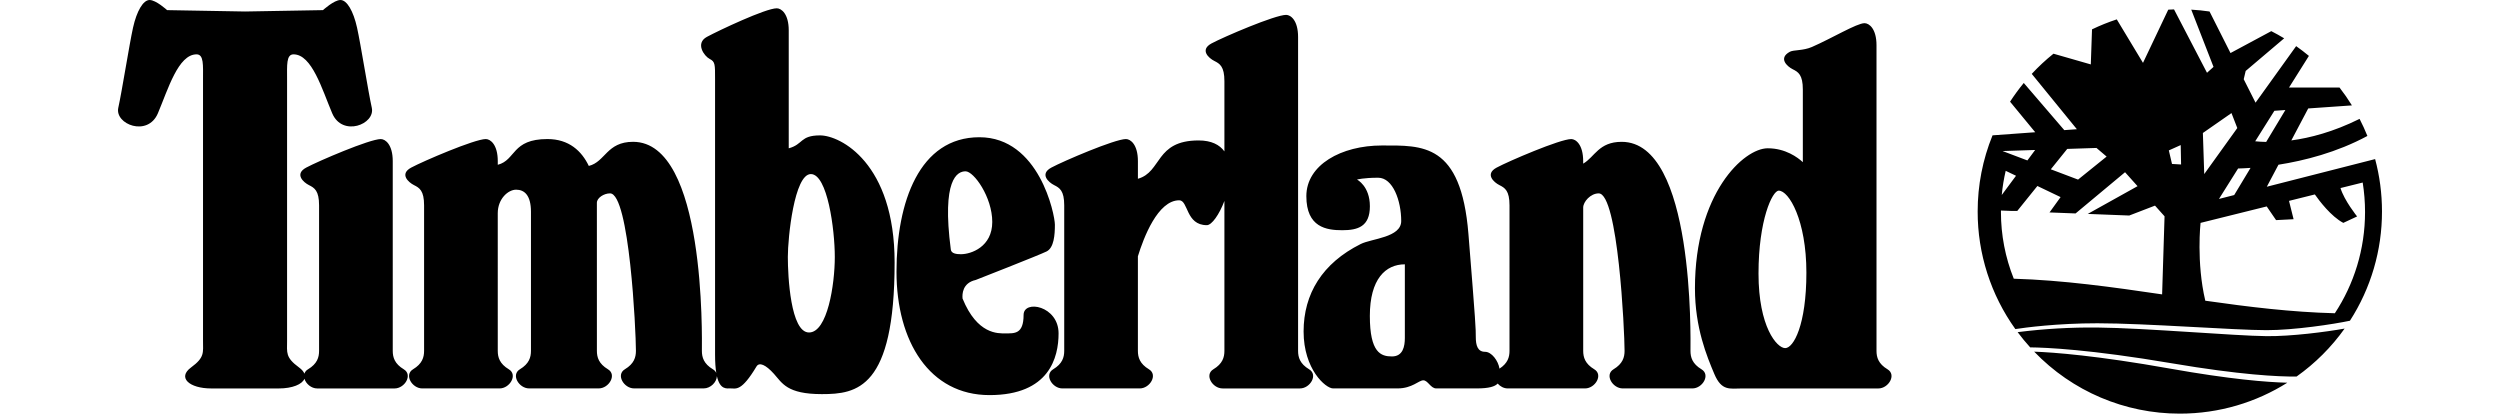 <?xml version="1.0" encoding="utf-8"?>
<!-- Generator: Adobe Illustrator 16.0.0, SVG Export Plug-In . SVG Version: 6.00 Build 0)  -->
<!DOCTYPE svg PUBLIC "-//W3C//DTD SVG 1.1//EN" "http://www.w3.org/Graphics/SVG/1.1/DTD/svg11.dtd">
<svg version="1.1" id="Layer_1" xmlns="http://www.w3.org/2000/svg" xmlns:xlink="http://www.w3.org/1999/xlink" x="0px" y="0px"
	 width="110px" height="18.2px" viewBox="0 0 2279.424 416.459" enable-background="new 0 0 2279.424 416.459"
	 xml:space="preserve">
<path d="M2163.254,338.447c-32.684-0.324-121.617-8.185-170.306-8.689c-26.866-0.276-53.72,1.279-80.374,4.656
	c3.982,5.318,8.186,10.441,12.646,15.33c15.759,0.156,60.219,2.022,142.797,16.057c68.648,11.646,106.871,13.502,125.393,13.32
	c18.73-13.273,35.094-29.605,48.402-48.313C2223.084,334.167,2188.26,338.706,2163.254,338.447L2163.254,338.447z M2065.775,371.079
	c-73.591-13.1-116.857-16.316-136.532-17.016c38.332,39.922,91.303,62.461,146.648,62.396c39.766,0,76.858-11.4,108.22-31.127
	C2163.631,384.827,2126.655,381.921,2065.775,371.079L2065.775,371.079z M1992.898,325.478c48.688,0,137.7,6.938,170.384,6.938
	c27.689,0,67.3-5.979,83.875-9.494c21.124-32.799,32.329-70.998,32.27-110.01c0-18.236-2.412-35.914-6.912-52.736l-109.051,27.833
	l11.726-22.165c25.782-4.047,58.662-12.295,89.543-28.962c-2.362-5.849-4.989-11.587-7.873-17.197
	c-26.472,13.151-50.023,19.195-68.728,21.698l17.018-32.19l44.007-3.073c-3.853-6.227-8.003-12.23-12.49-17.989h-50.842
	l20.013-31.854c-4.149-3.438-8.431-6.72-12.84-9.832l-40.881,56.925l-11.906-23.593l1.972-8.34l38.754-32.865
	c-4.229-2.555-8.561-4.953-12.971-7.211l-41.062,22.049l-21.104-41.827c-6.107-0.899-12.252-1.522-18.416-1.867l22.424,57.638
	l-6.563,5.928l-33.189-63.799c-1.945,0.053-3.878,0.144-5.822,0.26l-25.435,53.564l-26.394-43.786
	c-8.562,2.814-16.9,6.161-24.929,10.039l-1.22,35.304l-37.586-10.791c-7.782,6.227-15.071,13.021-21.867,20.312l45.42,55.718
	l-12.671,0.921l-40.79-47.48c-4.941,6.004-9.546,12.295-13.8,18.845l25.33,30.751l-42.982,3.126
	c-9.916,24.346-14.999,50.39-14.967,76.677c-0.068,42.461,13.207,83.869,37.949,118.375
	C1919.891,329.835,1952.264,325.478,1992.898,325.478L1992.898,325.478z M2171.076,111.554l11.076-0.777l-19.325,32.126
	c-3.69-0.06-7.378-0.275-11.051-0.648L2171.076,111.554z M2147.094,169.035l-16.472,27.341l-15.33,3.917l19.247-30.647
	C2137.717,169.569,2141.946,169.4,2147.094,169.035L2147.094,169.035z M2127.887,113.849l5.861,15.071l-33.294,46.341l-1.36-41.374
	L2127.887,113.849z M2096.758,224.404l66.602-16.563l9.429,13.775l17.626-0.908l-4.604-18.457l26.018-6.485
	c4.539,6.485,16.315,22.101,28.649,28.638l13.903-6.484c0,0-12.893-15.927-16.719-28.585l22.348-5.551
	c1.543,9.675,2.36,19.597,2.36,29.701c0,37.61-11.167,72.655-30.4,101.901c-43.396-1.088-86.937-6.406-130.438-12.619
	C2092.375,263.923,2096.76,224.404,2096.758,224.404L2096.758,224.404z M2076.773,146.068l0.376,19.531l-9.145-0.531l-3.189-13.631
	L2076.773,146.068L2076.773,146.068z M1962.522,149.931l29.44-0.973l10.208,8.689l-28.754,23.178l-27.432-10.376L1962.522,149.931z
	 M1930.228,150.994l-7.821,10.545l-25.005-9.455L1930.228,150.994L1930.228,150.994z M1900.566,171.992l10.389,4.968l-14.356,19.364
	C1897.375,188.049,1898.71,179.93,1900.566,171.992L1900.566,171.992z M1895.805,211.965l9.701,0.377h6.744l20.221-25.084
	l23.358,11.181l-11.142,15.447l26.237,1.012l49.804-41.503l12.595,14.046l-50.154,27.938l41.774,1.621l25.939-9.976l9.624,10.752
	l-2.452,78.623c-50.022-7.366-99.904-14.332-149.358-15.784c-8.554-21.355-12.938-44.152-12.918-67.156
	C1895.753,212.978,1895.805,212.471,1895.805,211.965L1895.805,211.965z M911.751,317.113c0,19.479-9.272,18.547-18.547,18.547
	c-6.991,0-28.093,1.27-42.904-35.084c-0.428-4.383-0.169-15.707,13.229-18.689c0,0,63.979-25.03,71.398-28.729
	c7.418-3.723,8.34-16.691,8.34-26.898c0-10.182-15.76-88.091-76.029-88.091s-83.447,64.914-83.447,135.378
	c0,70.479,33.384,124.25,93.643,124.25c60.271,0,69.544-38.026,69.544-62.137C946.99,307.85,911.751,301.366,911.751,317.113
	L911.751,317.113z M287.737,371.831c-9.272-5.576-11.128-12.063-11.128-18.547V162.267c0-16.692-7.419-22.258-12.049-22.258
	c-11.128,0-63.046,22.258-75.107,28.741c-12.05,6.484-2.775,14.838,2.775,17.613c5.563,2.788,10.207,5.563,10.207,20.401V353.27
	c0,6.485-1.854,12.971-11.128,18.547c-1.718,0.959-3.018,2.521-3.646,4.385c-0.805-2.049-2.556-4.15-5.396-6.228
	c-13.903-10.207-12.049-14.85-12.049-26.897V79.751c0-13.904-0.935-25.031,6.483-25.031c18.547,0,28.741,35.226,38.948,59.337
	c10.194,24.098,43.579,11.128,39.869-5.564c-3.709-16.69-11.128-63.979-14.852-80.672C236.957,11.128,230.473,0,223.976,0
	c-6.498,0-17.613,10.194-17.613,10.194l-78.467,1.388l-78.468-1.388C49.428,10.195,38.3,0,31.816,0
	c-6.485,0-12.983,11.13-16.692,27.82C11.414,44.513,3.995,91.8,0.286,108.492c-3.71,16.692,29.675,29.675,39.869,5.564
	C50.363,89.946,60.557,54.72,79.103,54.72c7.419,0,6.485,11.114,6.485,25.031v263.325c0,12.049,1.854,16.691-12.063,26.897
	c-13.904,10.183-1.854,21.13,20.401,21.13h67.922c13.773,0,23.618-4.177,25.85-9.779c1.504,5.045,6.86,9.779,12.865,9.779h77.884
	C288.657,391.116,297.01,377.407,287.737,371.831z M1199.264,371.831c-9.272-5.576-11.142-12.063-11.142-18.547V37.238
	c0-16.691-7.393-22.256-12.035-22.256c-11.142,0-63.06,22.256-75.121,28.74c-12.049,6.484-2.788,14.838,2.775,17.612
	c5.563,2.776,10.207,5.563,10.207,20.402v70.696c-4.851-6.705-13.073-11.037-26.018-11.037c-43.852,0-36.757,31.75-61.074,38.586
	v-17.729c0-16.691-7.419-22.256-12.063-22.256c-11.113,0-63.046,22.256-75.106,28.741c-12.063,6.483-2.775,14.837,2.774,17.611
	c5.564,2.789,10.207,5.564,10.207,20.402v146.506c0,6.484-1.854,12.969-11.128,18.547c-9.272,5.576-0.934,19.273,9.273,19.273
	h77.884c10.194,0,18.547-13.709,9.273-19.273c-9.274-5.563-11.13-12.063-11.13-18.547v-95.225
	c5.771-18.769,20.039-56.379,41.607-56.379c9.272,0,6.484,25.045,27.82,25.045c4.915,0,12.477-10.638,17.678-24.385v150.943
	c0,6.484-1.854,12.969-11.128,18.547c-9.273,5.576-0.936,19.273,9.272,19.273h77.896
	C1200.171,391.118,1208.537,377.407,1199.264,371.831L1199.264,371.831z M1594.311,371.831
	c-9.273-5.576-11.115-12.063-11.115-18.547c0-12.996,4.008-210.487-69.259-210.487c-23.178,0-27.106,15.267-38.779,21.958v-2.49
	c0-16.69-7.394-22.256-12.036-22.256c-11.141,0-63.046,22.256-75.107,28.741c-12.063,6.484-2.789,14.837,2.788,17.613
	c5.552,2.788,10.183,5.563,10.183,20.401V353.27c0,6.227-1.727,12.465-10.078,17.887c-1.245-7.898-7.898-16.953-14.591-16.953
	c-7.418,0-9.273-6.51-9.273-14.85c0-8.365,0-12.063-7.418-103.861c-7.419-91.788-46.354-89.012-87.17-89.012
	c-40.79,0-76.016,19.468-76.016,51.011c0,31.517,20.388,34.304,36.146,34.304s27.82-3.694,27.82-24.109
	c0-20.39-12.971-26.888-12.971-26.888s6.484-1.854,21.336-1.854c14.823,0,23.177,23.177,23.177,43.578
	c0,16.692-29.688,17.6-40.804,23.178c-38.584,19.299-57.48,50.076-57.48,88.078c0,38.027,22.242,57.301,29.661,57.301h64.901
	c14.85,0,21.334-8.158,25.965-8.158s7.419,8.158,12.996,8.158h40.789c12.489,0,18.364-1.947,21.103-4.891
	c2.478,2.84,6.135,4.891,10.077,4.891h77.896c10.183,0,18.548-13.711,9.273-19.272c-9.273-5.564-11.142-12.063-11.142-18.548
	V208.945c0-5.72,7.342-14.241,15.604-14.241c19.48,0,26.043,138.167,26.043,158.557c0,6.483-1.854,12.969-11.115,18.547
	c-9.261,5.576-0.934,19.272,9.273,19.272h70.089C1595.244,391.116,1603.584,377.407,1594.311,371.831L1594.311,371.831z
	 M706.828,136.314c-20.271,0-16.796,9.039-31.529,13.009V30.611c0-16.692-7.419-22.258-12.049-22.258
	c-11.128,0-58.247,22.258-70.296,28.741c-12.049,6.485-2.775,19.468,2.775,22.256c5.563,2.776,5.396,5.564,5.396,20.39v277.229
	c0,7.834,0.467,13.826,1.219,18.494c-0.711-1.539-1.892-2.813-3.371-3.645c-9.273-5.576-11.115-12.062-11.115-18.547
	c0-12.994,3.995-210.486-69.258-210.486c-26.614,0-27.872,20.13-44.592,24.28c-7.119-14.877-19.844-27.068-41.646-27.068
	c-36.146,0-31.556,21.089-50.012,25.914v-3.658c0-16.69-7.418-22.256-12.063-22.256c-11.128,0-63.046,22.256-75.106,28.741
	c-12.063,6.483-2.789,14.837,2.774,17.611c5.563,2.789,10.207,5.564,10.207,20.402v146.506c0,6.484-1.854,12.969-11.128,18.547
	c-9.272,5.576-0.921,19.273,9.273,19.273h77.883c10.193,0,18.547-13.709,9.272-19.273c-9.273-5.563-11.128-12.063-11.128-18.547
	V214.661c0-14.409,10.39-23.682,18.481-23.682c8.34,0,14.954,5.563,14.954,22.256v140.008c0,6.484-1.854,12.971-11.128,18.547
	c-9.273,5.578-0.935,19.273,9.272,19.273h70.089c10.194,0,18.547-13.709,9.273-19.273c-9.274-5.563-11.128-12.063-11.128-18.547
	l-0.014-149.087c0-4.941,7.081-9.468,13.256-9.468c19.468,0,26.056,138.167,26.056,158.555c0,6.484-1.867,12.971-11.128,18.547
	c-9.261,5.578-0.921,19.273,9.273,19.273h70.089c7.017,0,13.15-6.459,13.28-12.334c3.203,13.93,9.806,12.334,13.892,12.334
	c5.563,0,10.804,3.217,25.965-22.063c2.789-4.629,9.272-1.854,17.613,7.42c8.34,9.274,12.981,20.39,48.209,20.39
	c35.237,0,73.253-5.552,73.253-132.59C781.937,164.133,727.243,136.314,706.828,136.314L706.828,136.314z M1781.607,371.831
	c-9.272-5.576-11.114-12.063-11.114-18.547V45.589c0-16.691-7.419-22.256-12.063-22.256c-7.729,0-32.904,15.239-52.969,23.968
	c-8.846,3.854-18.47,2.802-22.14,4.786c-12.063,6.485-2.789,14.837,2.788,17.613c5.577,2.775,10.208,5.563,10.208,20.4v73.176
	c-5.124-4.721-17.406-13.981-35.369-13.981c-24.11,0-73.253,45.435-73.253,140.942c0,39.869,12.062,68.623,19.479,86.225
	c7.419,17.601,15.759,14.644,27.82,14.644h137.35C1782.541,391.116,1790.88,377.407,1781.607,371.831L1781.607,371.831z
	 M2025.348,98.298l-17.511-5.615l1.751,32.516L2025.348,98.298L2025.348,98.298z M2035.957,126.131l-9.416,21.726l14.592,14.423
	L2035.957,126.131z M2061.145,129.335l17.146-12.477l6.031-34.346l-15.382-32.424l-17.627,40.634L2061.145,129.335z
	 M2015.464,73.422l-9.571-16.848l0.844,15.759L2015.464,73.422L2015.464,73.422z M1983.508,84.888l-30.479-9.767l32.022,31.672
	L1983.508,84.888L1983.508,84.888z M697.569,175.261c16.69,0,24.109,55.628,24.109,83.447c0,27.82-7.419,76.043-25.966,76.043
	s-21.321-56.563-21.321-76.043C674.391,239.255,680.876,175.261,697.569,175.261L697.569,175.261z M853.335,172.487
	c8.354,0,26.886,25.966,26.886,50.983c0,25.06-21.321,32.478-31.528,32.478c-4.189,0-9.662-0.506-10.207-4.656
	C829.224,180.359,844.995,172.487,853.335,172.487L853.335,172.487z M1295.617,266.128v74.174c0,8.365-1.855,18.572-12.97,18.572
	c-11.143,0-22.271-3.723-22.271-40.803S1276.162,266.128,1295.617,266.128z M1672.077,191.953c10.207,0,27.82,29.663,27.82,82.526
	c0,52.84-12.97,76.016-21.335,76.016c-8.34,0-26.874-21.334-26.874-75.107C1651.689,221.616,1665.591,191.953,1672.077,191.953z"/>
</svg>
